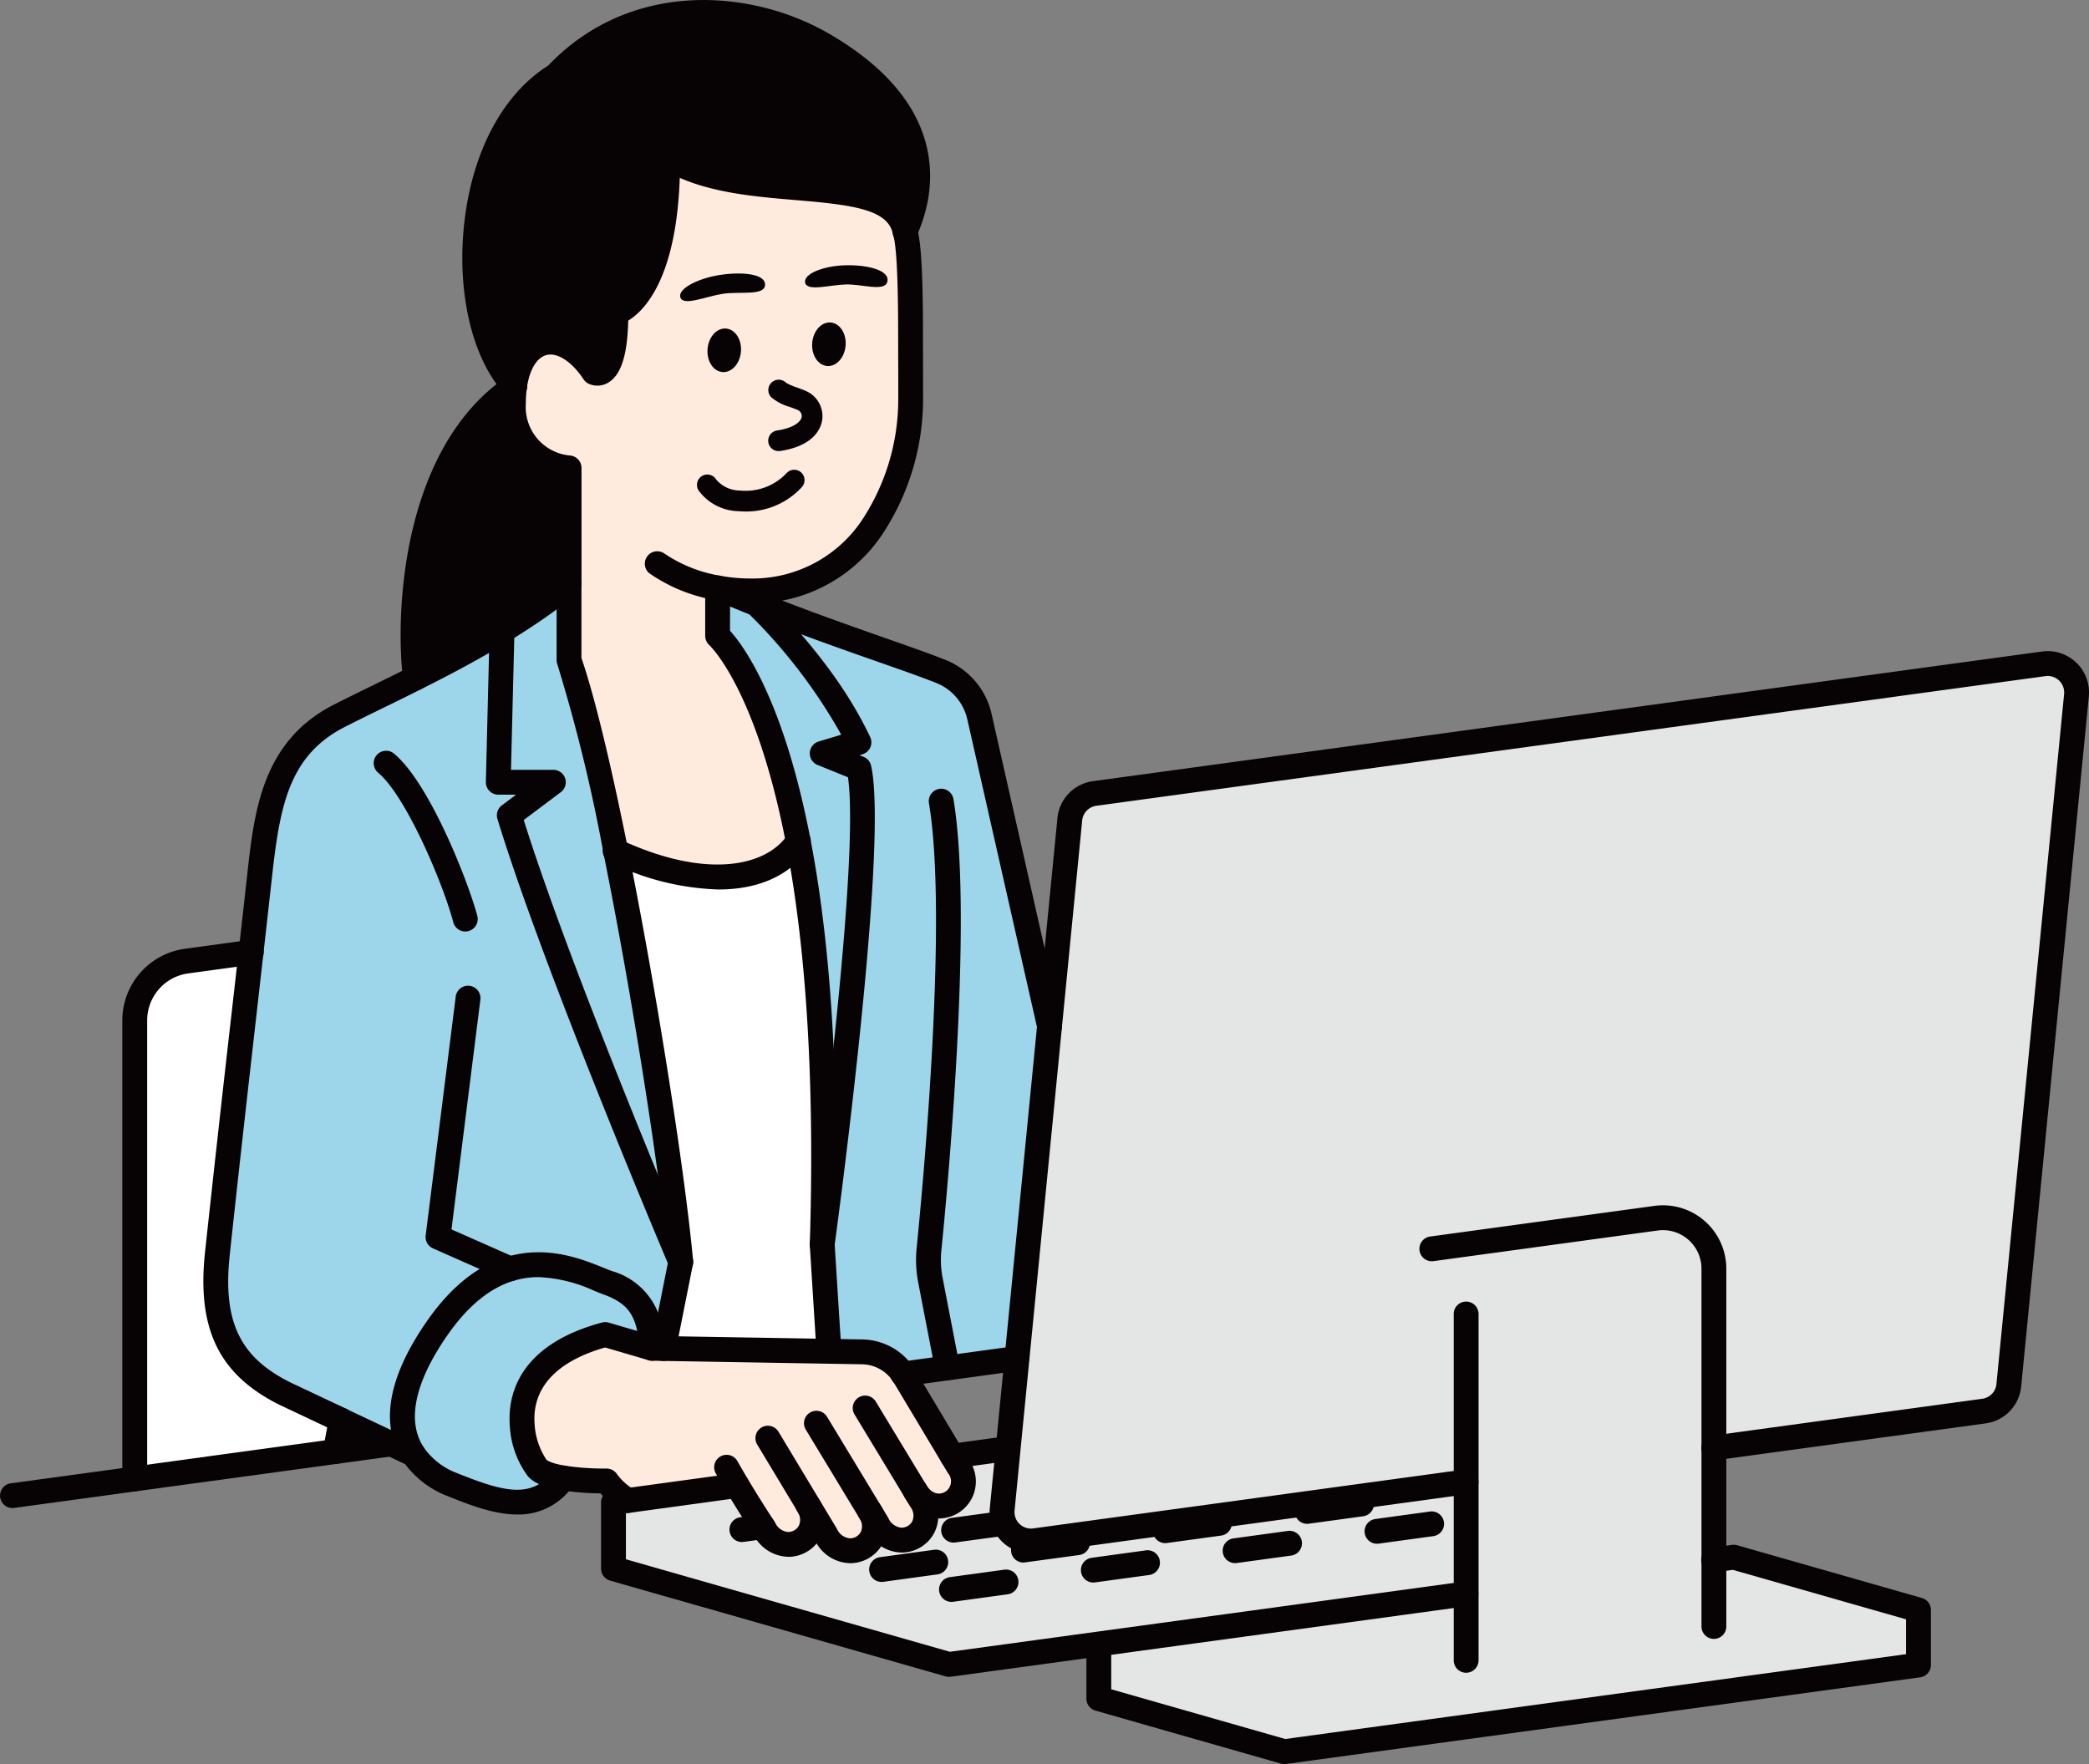 <svg xmlns="http://www.w3.org/2000/svg" width="224.112" height="189.25"><rect width="100%" height="100%" fill="#808080" stroke="none"/><g transform="translate(-2248.282 -2406.983)"><path d="M2336.488 2540.499l.7 11.129v.32l-17.721-.3 1.853-9.294c-.938-9.987-3.9-28.752-6.975-44.061 7.654 3.554 16.153 4.118 19.569-1.062 1.89 9.837 3.178 23.76 2.574 43.268zm-51.604 18.839l-.631 3.359-21.515 2.936v-49.2a6.407 6.407 0 015.54-6.348l6.935-.946c-1.093 9.658-2.345 20.511-3.612 32.328-.76 7.1.871 11.862 7.273 15.038z" fill="#fff"/><path d="M2330.144 2570.764l.142.218c2.048 3.589 6.7.8 4.682-2.532h.009l1.937 3.221c2.048 3.589 6.7.809 4.682-2.532l.844 1.391c2.048 3.589 6.7.809 4.678-2.532l-.551-.916c2.11 3.261 6.535.524 4.549-2.745l-.675-1.133 5.984-.817-.639 6.513a3.1 3.1 0 003.505 3.376l46.273-6.321v12.012l-39.409 5.384-16.077 2.195-35.989-10.275v-7.1l1.559-.213 11.719-1.6a160.883 160.883 0 002.777 4.406z" fill="#e4e6e6"/><path d="M2405.573 2565.949l-46.273 6.322a3.1 3.1 0 01-3.5-3.376l.64-6.512.946-9.672 3.492-35.637 2.177-22.2a3.1 3.1 0 012.665-2.767l101.822-13.909a3.1 3.1 0 013.509 3.376l-7.259 74.017a3.1 3.1 0 01-2.666 2.772l-28.97 3.958v12.013l2.124-.293 19.818 5.66v5.909l-68.023 9.293-19.9-5.686v-5.868l39.41-5.385z" fill="#e4e6e6"/><path d="M2349.918 2553.727l-4.758.653a5.381 5.381 0 00-4.363-2.372l-3.612-.062v-.32l-.7-11.128s5.838-42.795 3.945-51.093l-3.945-1.595 3.945-1.191c-2.621-5.5-6.575-10.3-10.991-14.851 8.458 3.363 15.744 5.651 19.756 7.241a6.831 6.831 0 014.158 4.856l7.517 33.208-3.492 35.638z" fill="#9dd5ea"/><path d="M2327.376 2566.344l-11.719 1.6a7.479 7.479 0 01-2.3-2.088 30.169 30.169 0 01-4.651-.32 5.2 5.2 0 01-2.786-1.062 8.757 8.757 0 01-1.608-4.518c-.289-3.4 1.222-7.743 8.9-9.809l3.776 1.111 1.248.364 1.231.022 17.721.3 3.612.062a5.382 5.382 0 014.363 2.372c.053.08.107.16.155.245l5.131 8.574.675 1.133c1.986 3.27-2.439 6.006-4.549 2.746l.551.915c2.026 3.341-2.63 6.122-4.678 2.532l-.844-1.39c2.021 3.341-2.634 6.122-4.683 2.532l-1.937-3.22h-.009c2.021 3.336-2.635 6.122-4.683 2.532l-.142-.218c-.4-.595-1.547-2.361-2.774-4.415zm-2.11-96.292v5.149s5.278 4.558 8.645 22.026c-3.416 5.18-11.915 4.616-19.569 1.062a181.463 181.463 0 00-5.011-20.5v-20.615a6.61 6.61 0 01-5.97-6.908 13.1 13.1 0 01.12-1.835c.782-5.655 5.26-6.4 8.521-1.488 0 0 2.35 1.244 2.35-6.41 0 0 5.6-1.493 5.553-16.655 8.516 5.313 24.083 1.031 25.469 7.934.6 1.862.591 8.934.591 11.08 0 1.772.013 3.8.013 6.944 0 8.325-4.74 20.538-17.188 20.538a19.453 19.453 0 01-3.524-.322z" fill="#ffeade"/><path d="M2336.488 2411.709c12.821 7.388 10.653 16.3 8.885 20.1-1.386-6.9-16.952-2.621-25.469-7.934.049 15.162-5.553 16.655-5.553 16.655 0 7.654-2.35 6.41-2.35 6.41-3.261-4.909-7.739-4.167-8.521 1.488-6.57-6.961-5.877-27.068 4.46-33.372 7.952-8.469 19.961-8.296 28.548-3.347z" fill="#070203"/><path d="M2340.433 2489.4c1.892 8.3-3.945 51.093-3.945 51.093.6-19.507-.684-33.43-2.577-43.265-3.368-17.468-8.645-22.026-8.645-22.026v-5.149q2.126.9 4.176 1.715c4.416 4.554 8.37 9.352 10.991 14.851l-3.945 1.191zm-37.432 53.705c-2.488.751-5.144 2.559-7.73 6.242-3.909 5.566-4.38 9.551-3.328 12.3a7.014 7.014 0 00.689 1.351l-2.372-1.12-5.375-2.537-6.011-2.834c-6.4-3.176-8.032-7.934-7.272-15.038 1.266-11.817 2.519-22.67 3.612-32.328q.487-4.278.924-8.236c.782-7.073 1.666-13.63 8.57-17.139 2.4-1.217 5.2-2.55 8.148-4.034 3.034-1.524 6.224-3.2 9.289-5.073l-.4 16.246h5.909l-4.727 3.545c5.065 16.571 18.4 47.908 18.4 47.908l-1.853 9.293-1.23-.022a18.24 18.24 0 00-.146-1.355c-.489-3.256-1.884-4.682-4.634-5.686-2.009-.732-5.963-2.846-10.463-1.483z" fill="#9dd5ea"/><path d="M2318.234 2551.625l-1.248-.364-3.776-1.111c-7.677 2.066-9.187 6.406-8.9 9.809a8.758 8.758 0 001.608 4.518 5.2 5.2 0 002.786 1.062c-3.079 4.26-7.708 2.385-11.893.711a8.922 8.922 0 01-4.181-3.252 7.041 7.041 0 01-.688-1.351c-1.053-2.75-.582-6.735 3.327-12.3 2.586-3.683 5.242-5.491 7.73-6.242 4.5-1.36 8.454.751 10.453 1.479 2.75 1 4.145 2.43 4.634 5.687.064.417.113.87.148 1.354zm-3.892-53.331c3.079 15.309 6.037 34.074 6.975 44.061 0 0-13.332-31.337-18.4-47.908l4.727-3.545h-5.908l.4-16.246a77.443 77.443 0 003.3-2.119 54.063 54.063 0 003.892-2.905v8.165a181.51 181.51 0 015.014 20.497z" fill="#9dd5ea"/><path d="M2309.331 2465.224v4.407a53.841 53.841 0 01-3.892 2.905 72.699 72.699 0 01-3.3 2.119c-3.065 1.87-6.255 3.549-9.289 5.073-.707-5.456-.769-23.6 10.626-31.3a13.138 13.138 0 00-.12 1.835 6.609 6.609 0 005.97 6.908zm18.923-3.368q-.388 0-.779-.035a5.439 5.439 0 01-4.247-2.221 1.112 1.112 0 111.9-1.155 3.39 3.39 0 002.546 1.164 6.047 6.047 0 004.98-1.855 1.11 1.11 0 111.663 1.472 8.077 8.077 0 01-6.063 2.63z" fill="#070203"/><path d="M2284.883 2560.673a1.32 1.32 0 01-.567-.128l-6.011-2.834c-6.518-3.235-8.911-8.131-8.029-16.386a4095.79 4095.79 0 012.937-26.388l.675-5.948q.486-4.277.924-8.234c.739-6.683 1.577-14.259 9.29-18.18a307.05 307.05 0 013.924-1.944 413.112 413.112 0 004.228-2.092c2.343-1.176 5.843-2.976 9.194-5.021a73.614 73.614 0 003.24-2.083 53.043 53.043 0 003.31-2.439v-10.724a8.863 8.863 0 01-2.354-1.012 7.709 7.709 0 01-3.616-6.994 14.27 14.27 0 01.133-2.021c.438-3.167 1.966-5.278 4.193-5.786 2.054-.471 4.273.576 6.081 2.822a13.1 13.1 0 00.583-4.748 1.238 1.238 0 01.966-1.283c.329-.137 4.63-2.2 4.587-15.367a1.332 1.332 0 012.038-1.135c3.572 2.228 8.74 2.661 13.3 3.043 6.045.507 11.756.985 12.757 5.687.438 1.449.633 4.94.632 11.277v.137c0 .759 0 1.564.005 2.484 0 1.229.008 2.662.008 4.459a26.347 26.347 0 01-4.151 14.132 16.646 16.646 0 01-14.37 7.738 20.827 20.827 0 01-3.764-.342 17.489 17.489 0 01-7.1-2.894 1.333 1.333 0 011.638-2.1 15.158 15.158 0 005.951 2.375 18.171 18.171 0 003.279.3 14.121 14.121 0 0012.155-6.556 23.582 23.582 0 003.7-12.649c0-1.795 0-3.224-.008-4.451 0-.923-.005-1.731-.005-2.493v-.137c0-7.362-.285-9.79-.526-10.53a1.211 1.211 0 01-.039-.149c-.525-2.616-4.272-3.115-10.381-3.627-4.107-.345-8.678-.727-12.481-2.389-.373 10.782-3.772 14.242-5.53 15.316-.087 3.7-.768 5.823-2.125 6.64a2.254 2.254 0 01-2.172.107 1.331 1.331 0 01-.487-.44c-1.253-1.887-2.766-2.892-3.944-2.624-1.07.244-1.873 1.573-2.147 3.557a11.917 11.917 0 00-.108 1.652 5.218 5.218 0 004.755 5.581 1.339 1.339 0 011.216 1.327v12.453a1.332 1.332 0 01-.486 1.029c-1.213 1-2.554 2-3.987 2.977a76.34 76.34 0 01-3.355 2.157c-3.433 2.095-7 3.928-9.383 5.125a346.493 346.493 0 01-4.253 2.1c-1.383.678-2.688 1.317-3.89 1.927-5.982 3.041-6.991 8.348-7.848 16.1q-.44 3.96-.924 8.24l-.675 5.949c-.9 7.934-1.924 16.926-2.935 26.37-.765 7.146 1.069 10.988 6.539 13.7l5.986 2.823a1.333 1.333 0 01-.569 2.539z" fill="#070203"/><path d="M2292.63 2564.332a1.324 1.324 0 01-.568-.128l-7.748-3.656a1.333 1.333 0 111.137-2.41l7.748 3.656a1.333 1.333 0 01-.57 2.539zm10.85-114.568a1.327 1.327 0 01-.969-.417c-3.672-3.89-5.37-11.427-4.327-19.2.982-7.322 4.225-13.186 8.907-16.126 8.782-9.22 21.72-8.27 30.062-3.463 13.929 8.027 11.233 17.933 9.428 21.819a1.333 1.333 0 01-2.418-1.123c1.859-4 3.246-11.709-8.341-18.386-7.5-4.323-19.12-5.193-26.91 3.107a1.346 1.346 0 01-.278.226c-4.077 2.486-6.922 7.7-7.808 14.3-.926 6.9.53 13.742 3.623 17.019a1.332 1.332 0 01-.969 2.248zm-.48 94.675a1.328 1.328 0 01-.538-.114l-7.73-3.417a1.333 1.333 0 01-.783-1.385l3.225-25.638a1.333 1.333 0 012.645.333l-3.1 24.654 6.823 3.015a1.333 1.333 0 01-.54 2.553zm-4.803-37.525a1.335 1.335 0 01-1.289-1c-1.067-4.072-5.028-13.478-8.038-16.019a1.333 1.333 0 111.72-2.036c3.86 3.259 7.981 13.889 8.9 17.38a1.333 1.333 0 01-1.29 1.671zm23.12 36.774a1.332 1.332 0 01-1.227-.811c-.134-.314-13.417-31.592-18.444-48.04a1.333 1.333 0 01.475-1.456l1.528-1.146h-1.91a1.333 1.333 0 01-1.332-1.365l.4-16.247a1.333 1.333 0 011.332-1.3h.034a1.332 1.332 0 011.3 1.366l-.37 14.881h4.542a1.333 1.333 0 01.8 2.4l-3.975 2.981c5.179 16.529 17.94 46.576 18.071 46.883a1.333 1.333 0 01-1.226 1.855zm15.173-1.858a1.332 1.332 0 01-1.323-1.513 805.703 805.703 0 002.678-22.4c1.835-17.611 1.823-24.74 1.41-27.552l-3.267-1.321a1.333 1.333 0 01.115-2.511l2.428-.733a57.8 57.8 0 00-10.046-13.1 1.333 1.333 0 111.913-1.856c5.428 5.6 8.893 10.286 11.237 15.205a1.333 1.333 0 01-.818 1.849l-.323.1.437.177a1.335 1.335 0 01.8.939c1.924 8.438-3.684 49.813-3.924 51.57a1.332 1.332 0 01-1.317 1.146z" fill="#070203"/><path d="M2319.465 2552.981a1.336 1.336 0 01-1.309-1.594l1.814-9.1c-.957-10.033-3.927-28.77-6.936-43.729a177.055 177.055 0 00-4.963-20.321 1.336 1.336 0 01-.075-.44v-8.166a1.333 1.333 0 112.665 0v7.942c1.746 5.093 3.671 13.911 4.986 20.459 3.043 15.133 6.05 34.135 6.995 44.2a1.35 1.35 0 01-.02.385l-1.853 9.294a1.333 1.333 0 01-1.304 1.07z" fill="#070203"/><path d="M2325.367 2502.405a28.113 28.113 0 01-11.586-2.9l-.051-.021a1.333 1.333 0 011.038-2.455l.1.044c9.294 4.315 15.694 2.818 17.93-.572a1.333 1.333 0 112.225 1.467c-1.941 2.942-5.379 4.437-9.656 4.437zm-32.515-21.343a1.333 1.333 0 01-1.32-1.162c-.828-6.4-.43-24.718 11.2-32.573a1.333 1.333 0 111.491 2.209c-10.514 7.1-10.82 24.078-10.05 30.022a1.331 1.331 0 01-1.324 1.5zm52.261 74.656a1.333 1.333 0 01-.127-2.659h.019l12.2-1.667a1.333 1.333 0 01.36 2.641l-12.22 1.67-.052.007h-.045a1.07 1.07 0 01-.135.008zm-95.5 13.048a1.333 1.333 0 01-.179-2.653l40.645-5.553a1.333 1.333 0 11.361 2.641l-40.645 5.553a1.345 1.345 0 01-.182.012z" fill="#070203"/><path d="M2262.738 2566.972a1.332 1.332 0 01-1.333-1.333v-49.2a7.765 7.765 0 016.694-7.669l6.934-.946a1.333 1.333 0 11.36 2.641l-6.935.946a5.09 5.09 0 00-4.387 5.028v49.2a1.332 1.332 0 01-1.333 1.333zm96.133 6.66a4.434 4.434 0 01-4.4-4.868l7.255-74.021a4.423 4.423 0 013.811-3.957l101.823-13.91a4.436 4.436 0 015.016 4.827l-7.259 74.016a4.417 4.417 0 01-3.81 3.962l-28.971 3.959a1.333 1.333 0 11-.361-2.641l28.969-3.958a1.761 1.761 0 001.52-1.579l7.259-74.019a1.77 1.77 0 00-2-1.926l-101.822 13.909a1.765 1.765 0 00-1.52 1.579l-7.254 74.019a1.767 1.767 0 002 1.926l46.273-6.322a1.333 1.333 0 01.361 2.641l-46.273 6.322a4.584 4.584 0 01-.617.041z" fill="#070203"/><path d="M2432.153 2582.803a1.333 1.333 0 01-1.333-1.333v-38.379a4.135 4.135 0 00-4.7-4.1l-24.024 3.283a1.333 1.333 0 11-.361-2.641l24.025-3.283a6.8 6.8 0 017.724 6.74v38.379a1.333 1.333 0 01-1.331 1.334z" fill="#070203"/><path d="M2405.573 2586.434a1.333 1.333 0 01-1.333-1.333v-37.117a1.333 1.333 0 112.665 0v37.117a1.333 1.333 0 01-1.332 1.333z" fill="#070203"/><path d="M2386.071 2596.233a1.385 1.385 0 01-.371-.051l-19.9-5.687a1.333 1.333 0 01-.967-1.281v-5.869a1.333 1.333 0 012.665 0v4.863l18.668 5.333 66.6-9.1v-3.74l-18.582-5.306-1.845.254a1.333 1.333 0 11-.364-2.64l2.124-.293a1.333 1.333 0 01.548.039l19.819 5.66a1.332 1.332 0 01.967 1.281v5.908a1.333 1.333 0 01-1.152 1.321l-68.024 9.294a1.316 1.316 0 01-.186.014zm-35.626-31.702a1.333 1.333 0 01-.179-2.653l5.984-.817a1.333 1.333 0 01.361 2.641l-5.984.817a1.385 1.385 0 01-.182.012z" fill="#070203"/><path d="M2350.087 2586.873a1.346 1.346 0 01-.366-.051l-35.989-10.275a1.333 1.333 0 01-.967-1.282v-7.1a1.332 1.332 0 011.152-1.321l13.279-1.817a1.333 1.333 0 01.362 2.641l-12.127 1.659v4.935l34.753 9.922 55.209-7.541a1.333 1.333 0 01.361 2.641l-55.487 7.579a1.351 1.351 0 01-.18.01z" fill="#070203"/><path d="M2315.656 2569.281a1.331 1.331 0 01-.684-.189 9.028 9.028 0 01-2.27-1.9 29.7 29.7 0 01-4.217-.336 1.333 1.333 0 11.44-2.629 28.435 28.435 0 004.411.3h.02a1.333 1.333 0 011.091.567 6.131 6.131 0 001.9 1.711 1.333 1.333 0 01-.686 2.476z" fill="#070203"/><path d="M2303.779 2569.455c-2.55 0-5.2-1.062-7.413-1.947l-.05-.02a10.249 10.249 0 01-4.8-3.756 8.353 8.353 0 01-.82-1.607c-1.411-3.687-.24-8.244 3.481-13.543 2.486-3.541 5.324-5.813 8.436-6.752 4.329-1.308 8.133.232 10.406 1.153.329.134.627.254.889.35a7.56 7.56 0 015.495 6.741c.067.45.12.939.158 1.455a1.333 1.333 0 01-1.7 1.377l-4.661-1.368c-5.281 1.514-7.893 4.382-7.559 8.31a7.691 7.691 0 001.267 3.735c.007.008.358.368 2.016.643a1.333 1.333 0 01.863 2.095 7.023 7.023 0 01-6.008 3.134zm2.277-25.462a9.167 9.167 0 00-2.671.389c-2.526.762-4.889 2.69-7.024 5.731-3.136 4.466-4.233 8.29-3.173 11.06a5.715 5.715 0 00.558 1.095 7.606 7.606 0 003.56 2.746l.051.021c3.762 1.505 6.6 2.447 8.754 1.163a3.528 3.528 0 01-1.182-.827 9.919 9.919 0 01-1.946-5.3c-.265-3.121.666-8.728 9.88-11.208a1.334 1.334 0 01.722.008l3.059.9c-.452-2.119-1.414-3.12-3.648-3.935-.287-.1-.614-.237-.976-.384a15.816 15.816 0 00-5.964-1.46zm31.132 8.966a1.333 1.333 0 01-1.329-1.249l-.7-11.128v-.125c.527-16.976-.333-31.434-2.553-42.973 0-.015-.006-.031-.008-.047-3.2-16.576-8.159-21.19-8.209-21.235a1.361 1.361 0 01-.452-1v-5.149a1.333 1.333 0 011.852-1.227c1.406.6 2.8 1.169 4.148 1.7 5.009 1.992 9.641 3.617 13.363 4.923 2.546.893 4.744 1.665 6.392 2.318a8.161 8.161 0 014.967 5.8l7.516 33.207a1.333 1.333 0 11-2.6.588l-7.517-33.208a5.5 5.5 0 00-3.347-3.91c-1.6-.635-3.776-1.4-6.294-2.281-3.745-1.314-8.405-2.95-13.465-4.961-.77-.306-1.556-.625-2.351-.952v2.6c1.419 1.567 5.739 7.367 8.621 22.316 0 .016.006.033.009.049 2.248 11.709 3.12 26.328 2.594 43.452l.7 11.065a1.332 1.332 0 01-1.246 1.414c-.034.013-.063.013-.091.013z" fill="#070203"/><path d="M2349.918 2555.063a1.332 1.332 0 01-1.318-1.129l-1.809-9.358a12.719 12.719 0 01-.169-3.7c.816-8.178 3.324-35.792 1.318-47.736a1.333 1.333 0 012.629-.442c2.06 12.27-.47 40.181-1.295 48.443a10.052 10.052 0 00.133 2.927l1.818 9.406a1.333 1.333 0 01-1.308 1.589zm.434 23.769a1.333 1.333 0 01-.179-2.653l5.837-.8a1.333 1.333 0 11.362 2.641l-5.837.8a1.315 1.315 0 01-.183.012zm-7.498-2.141a1.333 1.333 0 01-.179-2.653l5.838-.8a1.333 1.333 0 01.362 2.641l-5.838.8a1.446 1.446 0 01-.183.012zm-14.987-4.282a1.333 1.333 0 01-.179-2.653l2.275-.311a1.333 1.333 0 01.361 2.641l-2.275.311a1.356 1.356 0 01-.182.012zm37.704 4.346a1.333 1.333 0 01-.179-2.653l5.838-.8a1.333 1.333 0 01.362 2.641l-5.838.8a1.319 1.319 0 01-.183.012zm-7.499-2.143a1.333 1.333 0 01-.178-2.653l5.837-.8a1.333 1.333 0 01.36 2.641l-5.838.795a1.316 1.316 0 01-.181.017zm-7.494-2.142a1.333 1.333 0 01-.178-2.653l5.2-.707a1.333 1.333 0 11.359 2.641l-5.2.707a1.429 1.429 0 01-.181.012zm30.209 2.204a1.333 1.333 0 01-.179-2.654l5.838-.8a1.333 1.333 0 01.36 2.642l-5.838.8a1.4 1.4 0 01-.181.012zm-7.495-2.145a1.333 1.333 0 01-.179-2.654l5.838-.8a1.333 1.333 0 01.36 2.641l-5.838.8a1.317 1.317 0 01-.181.013zm22.711.066a1.333 1.333 0 01-.179-2.653l5.838-.8a1.333 1.333 0 11.36 2.641l-5.838.8a1.353 1.353 0 01-.181.012zm-7.496-2.138a1.333 1.333 0 01-.179-2.653l5.838-.8a1.333 1.333 0 11.361 2.642l-5.837.8a1.453 1.453 0 01-.183.011zm-104.253-6.422a1.346 1.346 0 01-.248-.024 1.332 1.332 0 01-1.063-1.556l.626-3.334a1.333 1.333 0 012.647.218 1.339 1.339 0 01-.023.246l-.631 3.359a1.333 1.333 0 01-1.308 1.091zm60.754 9.504a4.292 4.292 0 01-3.719-2.353l-6.571-10.85a1.333 1.333 0 012.28-1.381l6.587 10.879a1.706 1.706 0 001.423 1.04 1.316 1.316 0 001.129-.66 1.481 1.481 0 00-.158-1.53l-.553-.919a1.333 1.333 0 112.284-1.375l.551.915a4.1 4.1 0 01.2 4.212 3.969 3.969 0 01-3.445 2.021z" fill="#070203"/><path d="M2346.445 2568.197a1.332 1.332 0 01-1.141-.642l-5.358-8.849a1.333 1.333 0 012.28-1.381l5.358 8.85a1.333 1.333 0 01-1.139 2.023zm-6.964 6.484a4.293 4.293 0 01-3.719-2.354l-6.226-10.342a1.333 1.333 0 112.283-1.375l6.242 10.37a1.692 1.692 0 001.424 1.035 1.32 1.32 0 001.132-.661 1.479 1.479 0 00-.156-1.53 1.332 1.332 0 112.28-1.379 4.1 4.1 0 01.2 4.215 3.971 3.971 0 01-3.446 2.021z" fill="#070203"/><path d="M2332.852 2573.995a4.284 4.284 0 01-3.7-2.317l-.066-.1a1.143 1.143 0 01-.059-.083 143.567 143.567 0 01-2.8-4.465c-.384-.646-.776-1.317-1.155-1.987a1.333 1.333 0 012.322-1.31c.368.653.749 1.306 1.121 1.933a134.97 134.97 0 002.684 4.291c.02.026.04.053.058.081l.148.227.037.062a1.677 1.677 0 001.4 1.007 1.323 1.323 0 001.134-.662 1.477 1.477 0 00-.156-1.527 1.333 1.333 0 112.28-1.381 4.093 4.093 0 01.2 4.212 3.975 3.975 0 01-3.448 2.024zm16.14-4.115a4.183 4.183 0 01-3.538-2.079 3.372 3.372 0 01-.136-.223l-.024-.04a1.333 1.333 0 012.3-1.349l.029.049c.019.034.037.067.058.1.663 1.022 1.5 1 2.022.671a1.328 1.328 0 00.281-1.984l-5.811-9.714c-.043-.074-.082-.131-.12-.188a4.055 4.055 0 00-3.282-1.781l-22.561-.382a1.333 1.333 0 01.023-2.666h.024l1.23.023 21.333.36a6.727 6.727 0 015.446 2.961c.074.112.14.212.2.317l5.8 9.7a3.962 3.962 0 01-1.148 5.617 4.023 4.023 0 01-2.126.608zm-17.188-114.505a1.111 1.111 0 01-.164-2.209c1.844-.276 2.581-.963 2.651-1.467a.715.715 0 00-.43-.732c-.23-.1-.521-.21-.828-.322a5.34 5.34 0 01-2.028-1.061 1.112 1.112 0 011.6-1.544 6.094 6.094 0 001.192.518c.334.122.679.248.986.388a2.947 2.947 0 011.711 3.06c-.115.823-.785 2.8-4.521 3.359a1.205 1.205 0 01-.169.01z" fill="#070203"/><ellipse cx="2.342" cy="1.797" rx="2.342" ry="1.797" transform="rotate(-85.227 2491.777 -39.692)" fill="#070203"/><ellipse cx="2.342" cy="1.797" rx="2.342" ry="1.797" transform="rotate(-85.227 2497.038 -46.119)" fill="#070203"/><path d="M2330.349 2437.627c.184-1.29-2.5-1.516-4.876-1.14s-4.541 1.506-4.19 2.428 2.718-.13 4.524-.41 4.384.228 4.542-.878zm13.123-.408c.337-1.265-2.2-1.842-4.51-1.778s-4.521.909-4.3 1.875 2.61.227 4.368.183 4.153.806 4.442-.28z" fill="#070203"/></g></svg>